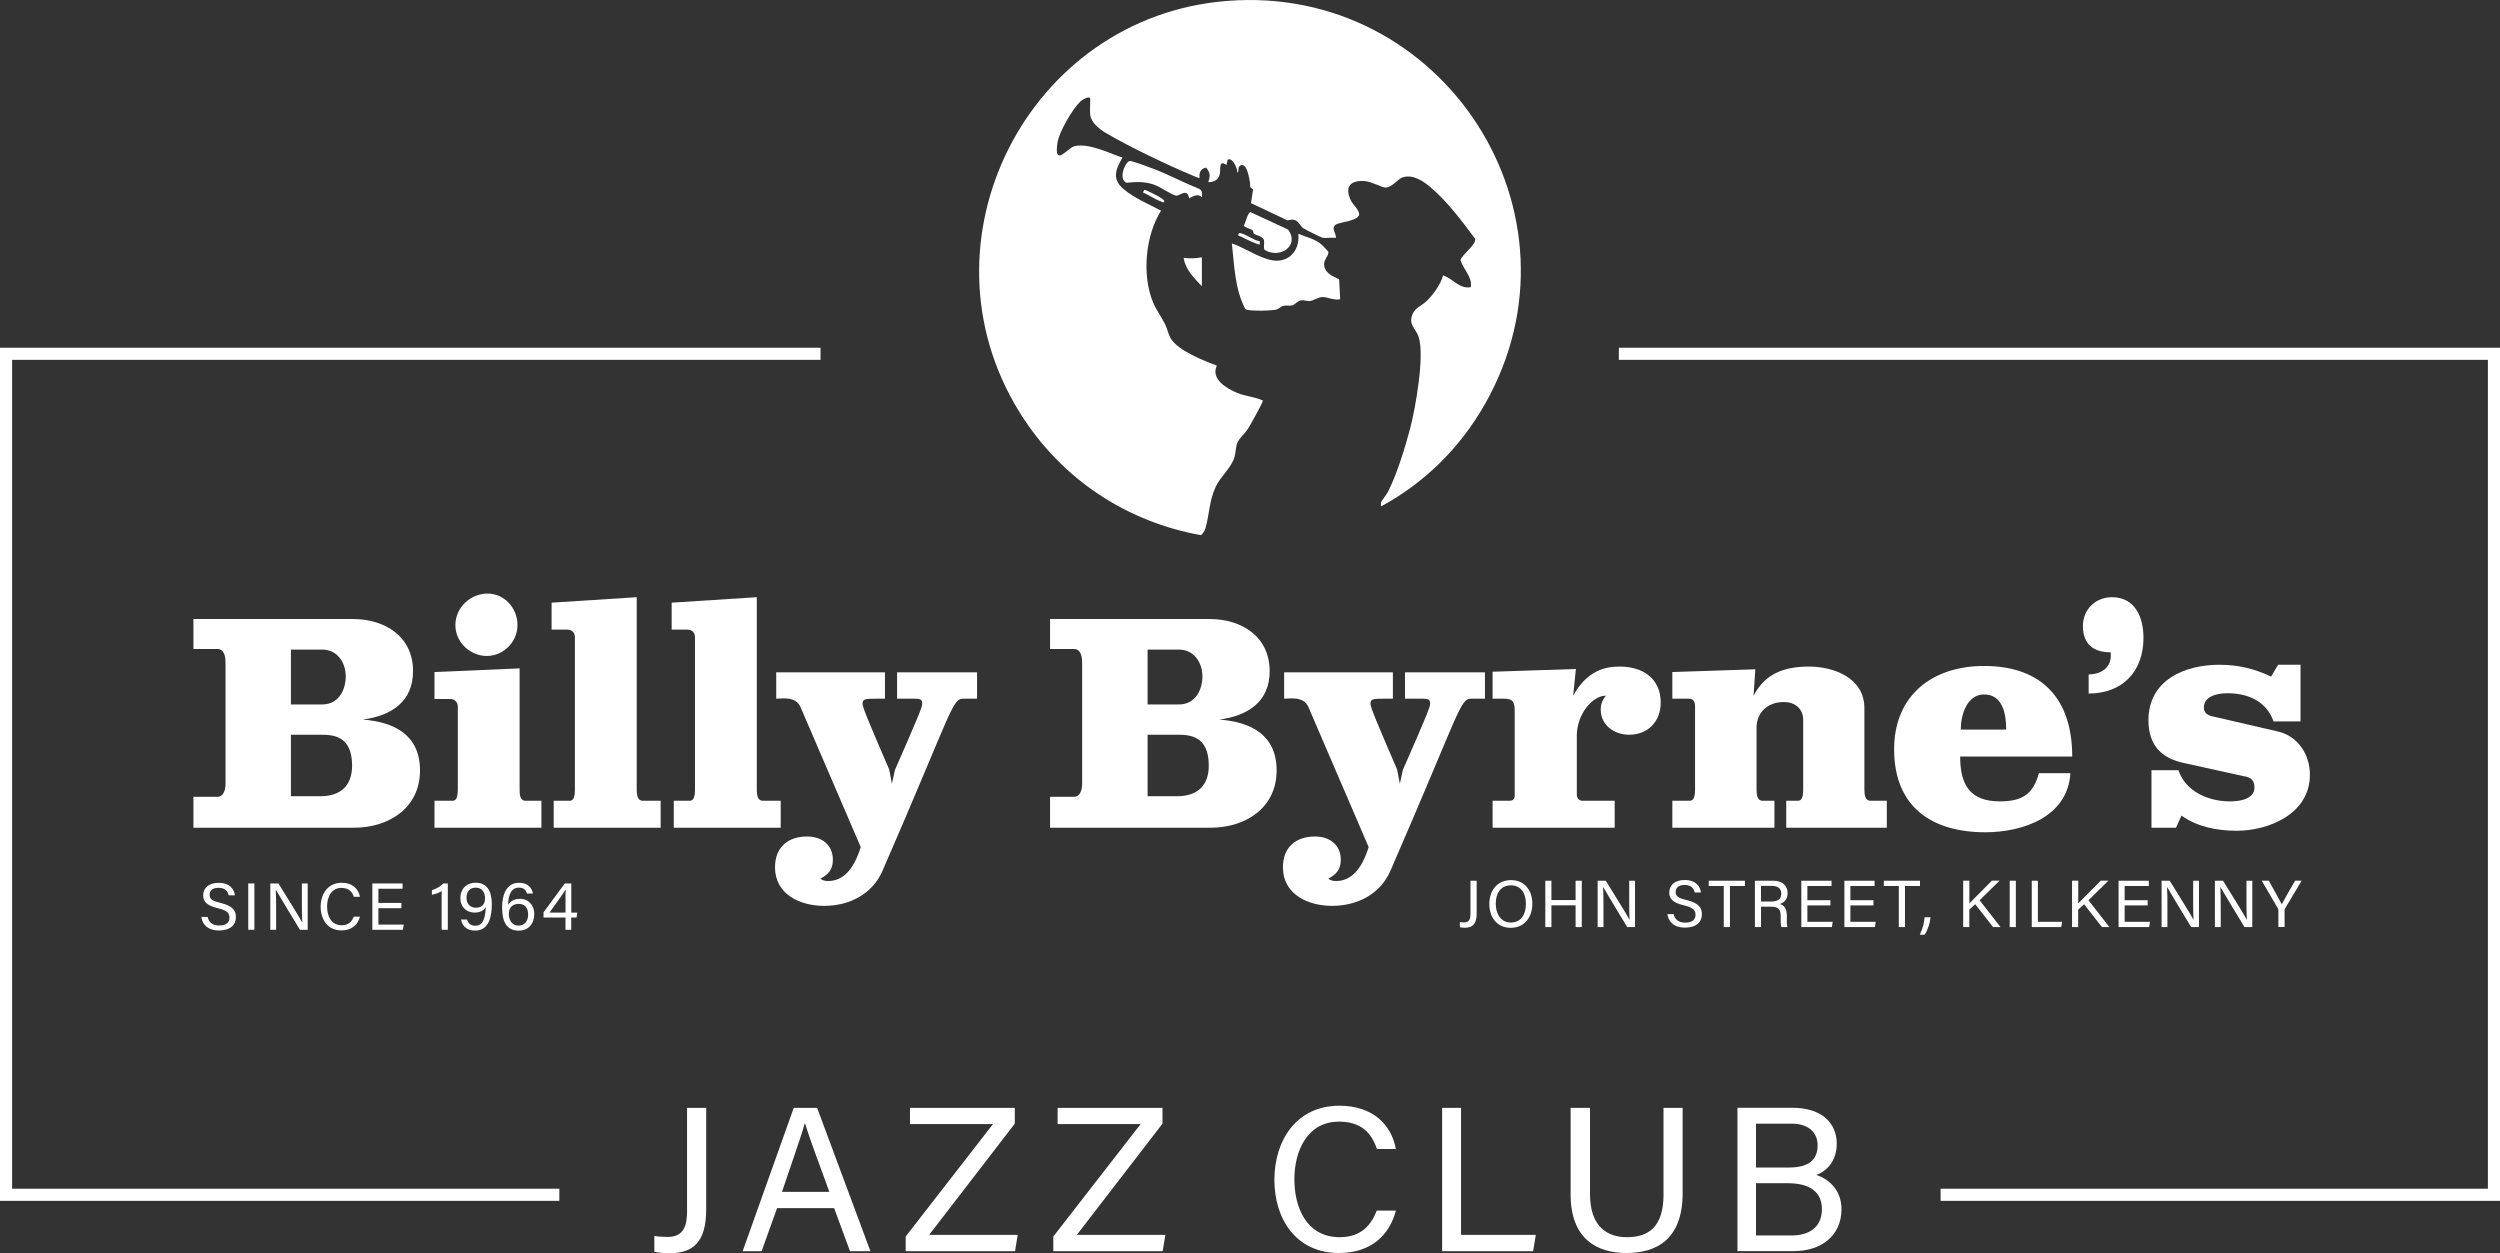 <?xml version="1.0" encoding="UTF-8"?> <svg xmlns="http://www.w3.org/2000/svg" id="Layer_2" width="412.67" height="206.87" viewBox="0 0 412.67 206.87"><rect x="0" y="0" width="412.67" height="206.87" fill="#333333" stroke="none"/><defs><style>.cls-1{fill:#fff;}</style></defs><g id="Layer_1-2"><path class="cls-1" d="M36.22,152.77c-1.11,0-1.74-.5-1.95-1.41h-1.03c.16,1.18.99,2.23,2.91,2.23s2.79-.97,2.79-2.2c0-.98-.39-1.83-2.57-2.36-1.34-.32-1.77-.61-1.77-1.33s.52-1.15,1.46-1.15c1.12,0,1.54.56,1.68,1.24h1.03c-.1-1.01-.85-2.06-2.68-2.06-1.71,0-2.55.93-2.55,2.06,0,1.08.63,1.69,2.43,2.13,1.53.37,1.91.8,1.91,1.57,0,.72-.47,1.28-1.67,1.28Z"></path><rect class="cls-1" x="40.98" y="145.83" width="1.01" height="7.65"></rect><path class="cls-1" d="M49.53,153.48h1.26v-7.65h-.96v2.99c0,1.25,0,2.46.07,3.44h-.02c-.43-.83-2.82-4.64-3.92-6.43h-1.34v7.65h.96v-3.07c0-1.38,0-2.68-.06-3.55h.01c.48.86,2.97,4.96,3.98,6.62Z"></path><path class="cls-1" d="M56.37,146.57c1.21,0,1.76.63,2.04,1.46h1.01c-.23-1.28-1.21-2.31-3.01-2.31-2.33,0-3.48,1.88-3.48,3.96s1.15,3.9,3.44,3.9c1.74,0,2.71-.97,3.05-2.27h-1.02c-.29.74-.81,1.42-1.99,1.42-1.77,0-2.42-1.58-2.42-3.09s.69-3.08,2.38-3.08Z"></path><polygon class="cls-1" points="66.45 146.7 66.45 145.83 61.46 145.83 61.46 153.48 66.51 153.48 66.64 152.62 62.46 152.62 62.46 149.91 66.26 149.91 66.26 149.04 62.46 149.04 62.46 146.7 66.45 146.7"></polygon><path class="cls-1" d="M73.92,153.48v-7.65h-.75c-.43.48-1.19.92-1.88,1.09v.77c.42-.05,1.27-.34,1.61-.61v6.4h1.02Z"></path><path class="cls-1" d="M78.48,152.81c-.73,0-1.18-.35-1.38-1.02h-1c.2,1.03.89,1.82,2.34,1.82,2.4,0,2.74-2.58,2.74-4.36,0-2.25-.84-3.54-2.66-3.54-1.59,0-2.53,1.11-2.53,2.52,0,1.53,1.05,2.41,2.36,2.41.82,0,1.47-.28,1.83-.92-.04,1.23-.21,3.09-1.7,3.09ZM78.52,149.83c-.89,0-1.52-.63-1.52-1.64,0-1.07.62-1.67,1.53-1.67,1.2,0,1.53.98,1.53,1.77,0,1.04-.54,1.54-1.54,1.54Z"></path><path class="cls-1" d="M85.66,146.52c.8,0,1.16.41,1.32.97h.98c-.12-.82-.73-1.77-2.28-1.77-2.24,0-2.8,2.24-2.8,4.05,0,2.29.69,3.85,2.73,3.85,1.77,0,2.58-1.3,2.58-2.74s-.92-2.51-2.35-2.51c-1.03,0-1.64.44-1.97,1.02.03-1.37.37-2.88,1.79-2.87ZM85.64,149.2c1.15,0,1.54.88,1.54,1.75,0,1.06-.56,1.84-1.58,1.84-1.27,0-1.61-1.2-1.61-1.89,0-1.11.63-1.7,1.64-1.7Z"></path><path class="cls-1" d="M94.3,145.83h-1.07l-3.51,4.76v.87h3.62v2.02h.95v-2.02h.88l.12-.82h-.99v-4.81ZM93.35,148.68v1.96h-2.65c.76-1.1,2.36-3.23,2.68-3.81-.04.43-.03,1.26-.03,1.84Z"></path><path class="cls-1" d="M242.73,150.83c0,.75-.12,1.43-1.04,1.43-.25,0-.56-.02-.71-.05v.85c.22.05.5.08.81.08,1.28,0,1.96-.62,1.96-2.34v-5.42h-1.02v5.46Z"></path><path class="cls-1" d="M245.84,149.21c0,2.2,1.26,3.94,3.51,3.94,2.41,0,3.59-1.88,3.59-3.98,0-2.28-1.35-3.89-3.5-3.89-2.32,0-3.6,1.75-3.6,3.94ZM251.88,149.18c0,1.63-.71,3.1-2.49,3.1-1.65,0-2.49-1.45-2.49-3.1s.76-3.04,2.5-3.04,2.48,1.39,2.48,3.04Z"></path><polygon class="cls-1" points="260.08 153.03 261.1 153.03 261.1 145.38 260.08 145.38 260.08 148.57 256.09 148.57 256.09 145.38 255.08 145.38 255.08 153.03 256.09 153.03 256.09 149.44 260.08 149.44 260.08 153.03"></polygon><path class="cls-1" d="M268.63,153.03h1.26v-7.65h-.96v2.99c0,1.25,0,2.46.07,3.44h-.02c-.43-.83-2.82-4.64-3.92-6.43h-1.34v7.65h.96v-3.06c0-1.38,0-2.68-.06-3.55h.01c.48.86,2.97,4.96,3.98,6.62Z"></path><path class="cls-1" d="M278.37,148.56c-1.34-.32-1.77-.61-1.77-1.33s.52-1.15,1.46-1.15c1.12,0,1.54.56,1.68,1.24h1.03c-.1-1.01-.85-2.06-2.68-2.06-1.71,0-2.55.93-2.55,2.06,0,1.08.63,1.69,2.43,2.13,1.53.37,1.91.8,1.91,1.57,0,.72-.47,1.28-1.67,1.28-1.11,0-1.74-.5-1.95-1.41h-1.03c.16,1.17.99,2.23,2.91,2.23s2.79-.97,2.79-2.2c0-.98-.39-1.83-2.57-2.36Z"></path><polygon class="cls-1" points="288.03 145.38 282.06 145.38 282.06 146.25 284.54 146.25 284.54 153.03 285.56 153.03 285.56 146.25 288.03 146.25 288.03 145.38"></polygon><path class="cls-1" d="M295.08,147.43c0-1.2-.84-2.05-2.41-2.05h-2.99v7.65h1.01v-3.37h1.56c1.37,0,1.68.47,1.68,1.56v.16c0,.72,0,1.31.13,1.65h.99c-.13-.32-.1-.99-.1-1.52v-.33c0-1.33-.54-1.79-1.17-1.96.73-.2,1.3-.81,1.3-1.8ZM292.34,148.81h-1.66v-2.58h1.78c1.04,0,1.57.46,1.57,1.28,0,.86-.51,1.3-1.68,1.3Z"></path><polygon class="cls-1" points="302.33 146.25 302.33 145.38 297.34 145.38 297.34 153.03 302.39 153.03 302.52 152.16 298.34 152.16 298.34 149.45 302.14 149.45 302.14 148.59 298.34 148.59 298.34 146.25 302.33 146.25"></polygon><polygon class="cls-1" points="305.44 149.45 309.25 149.45 309.25 148.59 305.44 148.59 305.44 146.25 309.43 146.25 309.43 145.38 304.45 145.38 304.45 153.03 309.49 153.03 309.62 152.16 305.44 152.16 305.44 149.45"></polygon><polygon class="cls-1" points="316.93 145.38 310.96 145.38 310.96 146.25 313.43 146.25 313.43 153.03 314.45 153.03 314.45 146.25 316.93 146.25 316.93 145.38"></polygon><path class="cls-1" d="M316.9,154.29h.79c.53-.76.88-1.9.98-2.88h-.98c-.05.69-.21,1.65-.79,2.88Z"></path><path class="cls-1" d="M324.06,145.38v7.65h1.01v-2.88l.98-.89,2.94,3.77h1.23l-3.45-4.43,3.29-3.23h-1.26c-1.21,1.24-3.15,3.17-3.72,3.75v-3.75h-1.01Z"></path><rect class="cls-1" x="331.74" y="145.38" width="1.01" height="7.65"></rect><polygon class="cls-1" points="335.38 145.38 335.38 153.03 340.24 153.03 340.39 152.16 336.39 152.16 336.39 145.38 335.38 145.38"></polygon><path class="cls-1" d="M342.03,145.38v7.65h1.01v-2.88l.98-.89,2.94,3.77h1.23l-3.45-4.43,3.29-3.23h-1.26c-1.21,1.24-3.15,3.17-3.72,3.75v-3.75h-1.01Z"></path><polygon class="cls-1" points="349.71 153.03 354.76 153.03 354.89 152.16 350.71 152.16 350.71 149.45 354.51 149.45 354.51 148.59 350.71 148.59 350.71 146.25 354.7 146.25 354.7 145.38 349.71 145.38 349.71 153.03"></polygon><path class="cls-1" d="M361.72,153.03h1.26v-7.65h-.96v2.99c0,1.25,0,2.46.07,3.44h-.02c-.43-.83-2.82-4.64-3.92-6.43h-1.34v7.65h.96v-3.06c0-1.38,0-2.68-.06-3.55h.01c.48.86,2.97,4.96,3.98,6.62Z"></path><path class="cls-1" d="M370.52,153.03h1.26v-7.65h-.96v2.99c0,1.25,0,2.46.07,3.44h-.02c-.43-.83-2.82-4.64-3.92-6.43h-1.34v7.65h.96v-3.06c0-1.38,0-2.68-.06-3.55h.01c.48.86,2.97,4.96,3.98,6.62Z"></path><path class="cls-1" d="M377.11,153.03v-2.8c0-.11.02-.15.04-.2l2.78-4.66h-1.08c-.72,1.24-1.87,3.23-2.2,3.89-.35-.67-1.46-2.65-2.15-3.89h-1.16l2.7,4.64c.03.05.05.13.05.2v2.81h1.02Z"></path><path class="cls-1" d="M69.33,127.18c0-5.8-4.15-8-9.45-8.4,4.85-.65,8.3-3.05,8.3-8,0-5.7-4.6-8.6-9.95-8.6h-26.3v4.95h3.95c1.3,0,1.35,1.65,1.35,2.3v19.95c0,.7-.2,2.15-1.35,2.15h-3.95v5.1h26.5c5.8,0,10.9-3.3,10.9-9.45ZM48.02,107.23h5.2c2.5,0,3.85,2.2,3.85,4.4,0,2.35-1.25,4.65-3.85,4.65h-5.2v-9.05ZM52.92,131.43h-4.9v-10.15h4.9c2.05,0,5.2.15,5.2,5.1,0,3.3-1.9,5.05-5.2,5.05Z"></path><path class="cls-1" d="M89.37,132.18h-2.6c-.95,0-1-1-1-1.9v-19.95l-14.05.6v4.45h2.6c.6,0,1.25.4,1.25,1.25v13.7c0,1.8-.55,1.85-.95,1.85h-2.9v4.45h17.65v-4.45Z"></path><path class="cls-1" d="M85.42,103.18c0-2.8-2.15-5.2-4.95-5.2s-5.3,2.3-5.3,5.2,2.5,5.1,5.2,5.1,5.05-2.3,5.05-5.1Z"></path><path class="cls-1" d="M93.95,132.18h-2.55v4.45h17.65v-4.45h-2.95c-.9,0-1-1-1-1.9v-31.7l-14.05.9v4.45h2.6c.65,0,1.25.4,1.25,1.25v25.15c0,1.8-.55,1.85-.95,1.85Z"></path><path class="cls-1" d="M113.77,132.18h-2.55v4.45h17.65v-4.45h-2.95c-.9,0-1-1-1-1.9v-31.7l-14.05.9v4.45h2.6c.65,0,1.25.4,1.25,1.25v25.15c0,1.8-.55,1.85-.95,1.85Z"></path><path class="cls-1" d="M159.03,115.33h2.25v-4.35h-13.2v4.35h2.95c1.1,0,1.2.3,1.2.85,0,.5-.65,2.15-4.5,10.9l-.5,2.3-.45-2.35c-3.25-7.55-4.4-10.25-4.4-10.85,0-.8.4-.85,2.3-.85h1.4v-4.35h-17.95v4.35l1.2-.05c1.1,0,2.2.2,2.75,1.3,9.95,23.15,10,23.2,10,23.25-1.15,3.7-2.9,5.6-5.4,5.6-.65,0-1.05-.2-1.25-.4,1.35-.7,2.05-1.55,2.05-3.1,0-2.5-1.85-3.85-4.25-3.85-3.15,0-5.3,1.75-5.3,5.1,0,4.45,4.15,6.35,8.1,6.35,4.15,0,7.95-1.9,9.65-5.8,11.55-26.55,11.45-28.4,13.35-28.4Z"></path><path class="cls-1" d="M201.28,118.78c4.85-.65,8.3-3.05,8.3-8,0-5.7-4.6-8.6-9.95-8.6h-26.3v4.95h3.95c1.3,0,1.35,1.65,1.35,2.3v19.95c0,.7-.2,2.15-1.35,2.15h-3.95v5.1h26.5c5.8,0,10.9-3.3,10.9-9.45,0-5.8-4.15-8-9.45-8.4ZM189.43,107.23h5.2c2.5,0,3.85,2.2,3.85,4.4,0,2.35-1.25,4.65-3.85,4.65h-5.2v-9.05ZM194.33,131.43h-4.9v-10.15h4.9c2.05,0,5.2.15,5.2,5.1,0,3.3-1.9,5.05-5.2,5.05Z"></path><path class="cls-1" d="M245.12,110.98h-13.2v4.35h2.95c1.1,0,1.2.3,1.2.85,0,.5-.65,2.15-4.5,10.9l-.5,2.3-.45-2.35c-3.25-7.55-4.4-10.25-4.4-10.85,0-.8.4-.85,2.3-.85h1.4v-4.35h-17.95v4.35l1.2-.05c1.1,0,2.2.2,2.75,1.3,9.95,23.15,10,23.2,10,23.25-1.15,3.7-2.9,5.6-5.4,5.6-.65,0-1.05-.2-1.25-.4,1.35-.7,2.05-1.55,2.05-3.1,0-2.5-1.85-3.85-4.25-3.85-3.15,0-5.3,1.75-5.3,5.1,0,4.45,4.15,6.35,8.1,6.35,4.15,0,7.95-1.9,9.65-5.8,11.55-26.55,11.45-28.4,13.35-28.4h2.25v-4.35Z"></path><path class="cls-1" d="M246.38,110.88v4.45h1.55c1.25,0,2.1,0,2.1,1.9v14.1c0,.7-.45.85-.85.85h-2.8v4.45h20.15v-4.45h-5.3c-.5,0-.95-.3-.95-1.05v-9.7c0-3.55,2.6-6.6,4.8-6.6-.5.65-.85,1.25-.85,2.3,0,2.55,2.2,4.15,4.7,4.15,3.1,0,5.2-2.2,5.2-5.3,0-4.05-3.05-5.95-6.75-5.95-2.3,0-5.35.55-7.7,4.8l.45-4.4-13.75.45Z"></path><path class="cls-1" d="M278.8,132.18h-2.75v4.45h16.85v-4.45h-1.95c-.9,0-1-1-1-1.9v-10.15c0-2.6,1.9-4.25,4.5-4.25,1.75,0,3.2,1,3.2,3v11.45c0,1.8-.55,1.85-.95,1.85h-1.85v4.45h16.6v-4.45h-2.7c-.9,0-1-1-1-1.9v-13.4c0-4.95-5-6.85-9.15-6.85s-7.3,1.2-9.15,4.85l.3-4.4-13.7.45v4.4h2.7c.6,0,1.05.3,1.05,1.25v13.75c0,1.8-.55,1.85-1,1.85Z"></path><path class="cls-1" d="M327.51,109.93c-8.6,0-14.85,4.9-14.85,13.75,0,9.55,6.25,13.7,15.05,13.7,6.15,0,13.6-2.5,14.05-9.75h-5.2c-.95,3.5-2.8,4.65-6.45,4.65-4.9,0-6.55-2.7-6.55-7.4h18.5c0-9.4-4.9-14.95-14.55-14.95ZM323.66,120.43c0-2.4,1-5.8,3.85-5.8,3.15,0,3.65,3.4,3.65,5.8h-7.5Z"></path><path class="cls-1" d="M348.62,98.58c-2.8,0-4.8,2.1-4.8,4.75,0,2.95,1.7,4.35,4.6,4.35v.6c0,2.1-1.85,3.05-3.65,3.05v3.15c5.6,0,9.05-3.65,9.05-9.2,0-3.4-1.4-6.7-5.2-6.7Z"></path><path class="cls-1" d="M367.69,114.43c3.4,0,6.45,1.35,7.6,4.65h4.45v-9.35h-3.7l-1.15,1.95c-2.8-1.3-5.4-1.95-8.55-1.95-5.75,0-11.7,2.55-11.7,9.15,0,4.05,2.05,6.3,6,7.1l9.75,2.15c1.15.15,1.75.7,1.75,1.85,0,2.05-2.65,2.3-4.1,2.3-3.4,0-7.25-1.55-8.45-5.15h-4.45v9.5h4.05l.9-2c2.6,1.85,5.85,2.5,9.1,2.5,5.35,0,12.1-2.8,12.1-9.25,0-3.3-1.95-6.4-5.35-7.15l-10.8-2.5c-.85-.2-1.35-.6-1.35-1.45,0-1.95,2.4-2.35,3.9-2.35Z"></path><path class="cls-1" d="M113.42,199.73c0,2.35-.38,4.45-3.23,4.45-.75,0-1.73-.07-2.18-.17v2.62c.68.14,1.53.24,2.48.24,3.98,0,6.08-1.9,6.08-7.24v-16.76h-3.16v16.86Z"></path><path class="cls-1" d="M131.02,182.87l-8.43,23.66h3.13l2.55-7.11h9.42l2.62,7.11h3.37l-8.8-23.66h-3.84ZM129.08,196.74c1.8-5.3,3.2-9.32,3.78-11.32h.03c.51,1.8,1.73,5.1,4.01,11.32h-7.82Z"></path><polygon class="cls-1" points="167.51 185.48 167.51 182.87 150.21 182.87 150.21 185.55 163.91 185.55 149.5 204.11 149.5 206.53 167.55 206.53 167.99 203.84 153.37 203.84 167.51 185.48"></polygon><polygon class="cls-1" points="191.89 185.48 191.89 182.87 174.58 182.87 174.58 185.55 188.28 185.55 173.87 204.11 173.87 206.53 191.92 206.53 192.36 203.84 177.75 203.84 191.89 185.48"></polygon><path class="cls-1" d="M220.99,185.14c3.74,0,5.44,1.94,6.29,4.52h3.13c-.71-3.94-3.74-7.14-9.31-7.14-7.17,0-10.74,5.81-10.74,12.24s3.57,12.07,10.64,12.07c5.37,0,8.36-2.99,9.42-7h-3.16c-.88,2.28-2.48,4.39-6.12,4.39-5.47,0-7.48-4.9-7.48-9.55s2.11-9.52,7.34-9.52Z"></path><polygon class="cls-1" points="241.17 182.87 238.05 182.87 238.05 206.53 253.07 206.53 253.51 203.84 241.17 203.84 241.17 182.87"></polygon><path class="cls-1" d="M274.6,197.11c0,5.47-2.52,7.11-6.05,7.11-3.03,0-6.09-1.53-6.09-7.11v-14.24h-3.2v14.31c0,7.27,4.28,9.65,9.21,9.65s9.28-2.21,9.28-9.89v-14.07h-3.16v14.24Z"></path><path class="cls-1" d="M299.79,193.95c1.84-.65,3.4-2.41,3.4-5.17,0-3.26-2.31-5.92-7.31-5.92h-9.08v23.66h9.28c4.49,0,7.89-2.48,7.89-6.94,0-3.47-2.52-5.13-4.18-5.64ZM289.86,185.48h5.88c2.79,0,4.29,1.46,4.29,3.57,0,2.31-1.33,3.67-4.76,3.67h-5.41v-7.24ZM295.71,203.94h-5.85v-8.63h5.24c4.01,0,5.64,1.73,5.64,4.28,0,2.96-2.07,4.35-5.03,4.35Z"></path><polygon class="cls-1" points="267.22 57.4 267.22 59.4 410.67 59.4 410.67 196.22 320.33 196.22 320.33 198.22 412.67 198.22 412.67 57.4 267.22 57.4"></polygon><polygon class="cls-1" points="2 59.4 135.44 59.4 135.44 57.4 0 57.4 0 198.22 92.33 198.22 92.33 196.22 2 196.22 2 59.4"></polygon><path class="cls-1" d="M205.56,50.97c.09.13.21.15.36.18,1.12.2,3.46.16,4.59-.01.58-.09.91-.56,1.29-.65.5-.13,1.01.04,1.51-.08.45-.12.85-.75,1.47-.84.53-.07.93.17,1.36.13.62-.05,1.46-.66,2.16-.67.85,0,1.96.6,2.92.36l-.17-3.24c-.06-.25-2.61-.77-2.48-2.66.05-.72.81-1.39.7-1.94-.35-.37-.62-.7-1-1.07-1.08-1.03-2.58-1.31-3.96-1.88.22,2.13-.87,4.13-3.11,4.41-2.39.3-5.58-2.1-7.86-2.82.41,3.64.48,7.5,2.21,10.8Z"></path><path class="cls-1" d="M204.41,38.67c-.12.34.31.31.47.4.39.23,2.91,1.44,3.07,1.27v-.51c-1.05-.17-1.96-1-2.92-1.26-.22-.06-.48-.28-.61.09Z"></path><path class="cls-1" d="M208.74,41.24c2.49,1.56,5.87-.66,3.88-3.35l-6.18-2.86c-.51,0-.81,1.75-1.13,2.2.08.34,1.17.52,1.46.81.16.16.09.4.16.48.24.29,1.41.47,1.64.94.25.52-.09,1.4.17,1.78Z"></path><path class="cls-1" d="M195.38,42.56c.28,1.94,1.73,3.34,3.01,4.69v-4.78c-1.01.19-1.99.23-3.01.09Z"></path><path class="cls-1" d="M188.66,31.76c.93.4,2.01,1.15,2.95,1.48.17.06.51.36.58-.06.06-.35-3.06-1.87-3.28-1.85l-.26.43Z"></path><path class="cls-1" d="M197.93,31.17c-2.53-1.02-4.96-2.31-7.5-3.3-.54-.21-3.68-1.37-3.94-1.3-.86.2-1.92,3.18-.5,3.6,1.72-.19,3.13-.22,4.75.41.89.35,2.68,1.58,3.4,1.72.53.1,1.88-1.37,2.14.44.72-.35,1.42-.85,2.12-.18.02-.55.11-1.11-.46-1.39Z"></path><path class="cls-1" d="M198.25,88.34c.29-.29.58-.61.73-1.13.67-2.3.59-4.54,1.73-6.94.8-1.67,2.58-3.08,3.08-4.88.21-.75.16-1.59.48-2.35.31-.72,1.2-1.45,1.69-2.2.35-.54,2.56-4.45,2.5-4.73-1.31-.6-2.86-.69-4.23-1.25-1.75-.73-4.41-2.27-3.37-4.51-2.18-.81-6.42-2.48-7.62-4.51-.41-.7-.55-1.57-.9-2.28-.62-1.24-1.49-2.41-2.01-3.66-1.87-4.5-1.26-11.02,1.32-15.13-2.09-1.11-4.35-2.02-6.18-3.55-1.97-1.66-1.32-3.25-.19-5.2-2.2-.75-5.63-2.48-7.97-1.87-1.08.28-3.41,3.6-2.75-.62.28-1.79,2.48-5.57,3.81-6.81.28-.26,1.6-1.06,1.6-.35,0,.8-.1,1.92,0,2.65.17,1.24,1.54,2.32,2.56,2.92,3.93,2.32,10.24,5.33,14.49,7.1.19.08.93.41,1,.32-.15-.84.2-1.56,1.07-1.69.74.85.68,1.42.35,2.4.93.03,1.7-.38,1.91-1.36.17-.76-.22-2.44,1.1-1.47l.19-.87c.75-.51,1.7,1.47,1.58,2.11.36-.08.06-.62.34-.99.08-.11.19-.18.31-.23.99-.25,1.3,2.08,1.45,2.75.14.6-.24.85.53,1.24l-.35,2.28,6.03,2.85c1.78-.49,1.77.64,2.59,1.29.22.17,2.97,1.53,3.21,1.58.55.11,1.55-.1,2.17.03.13-.72-.72-1.38-.19-2.05.49-.63,3.45-.59,4-1.67.3-.67-.99-1.78-1.3-2.42-1.15-2.34-.08-3.45,2.36-3.24,1.01.09,2.84,1.09,3.35,1.06,1.14-.07,2.03-1.42,2.77-1.67,1.7-.57,3.37.55,4.6,1.58,2.82,2.38,5.21,5.59,7.4,8.54.24.98-2.09,2.51-2.41,3.52.46,1.53,1.97,2.76,1.71,4.46-1.8.42-3.02-1.45-4.58-1.93-.38,1.46-1.65,3.22-2.74,4.25-1.07,1.01-2.16,1.09-2.5,2.82-.23,1.18.84,1.98,1.2,3.07,1.03,3.08-.52,11.78-1.4,15.13-.82,3.12-2.22,7.66-3.67,10.48-.24.47-1.04,1.38-1.12,1.72-.06.23-.03.44,0,.66,6.88-3.74,12.92-9.4,17.2-17C262.84,35.31,238.27-2.66,202.57.15c-32.88,2.58-51.72,39.57-34.36,67.76,7.1,11.52,18.2,18.31,30.03,20.43Z"></path></g></svg> 